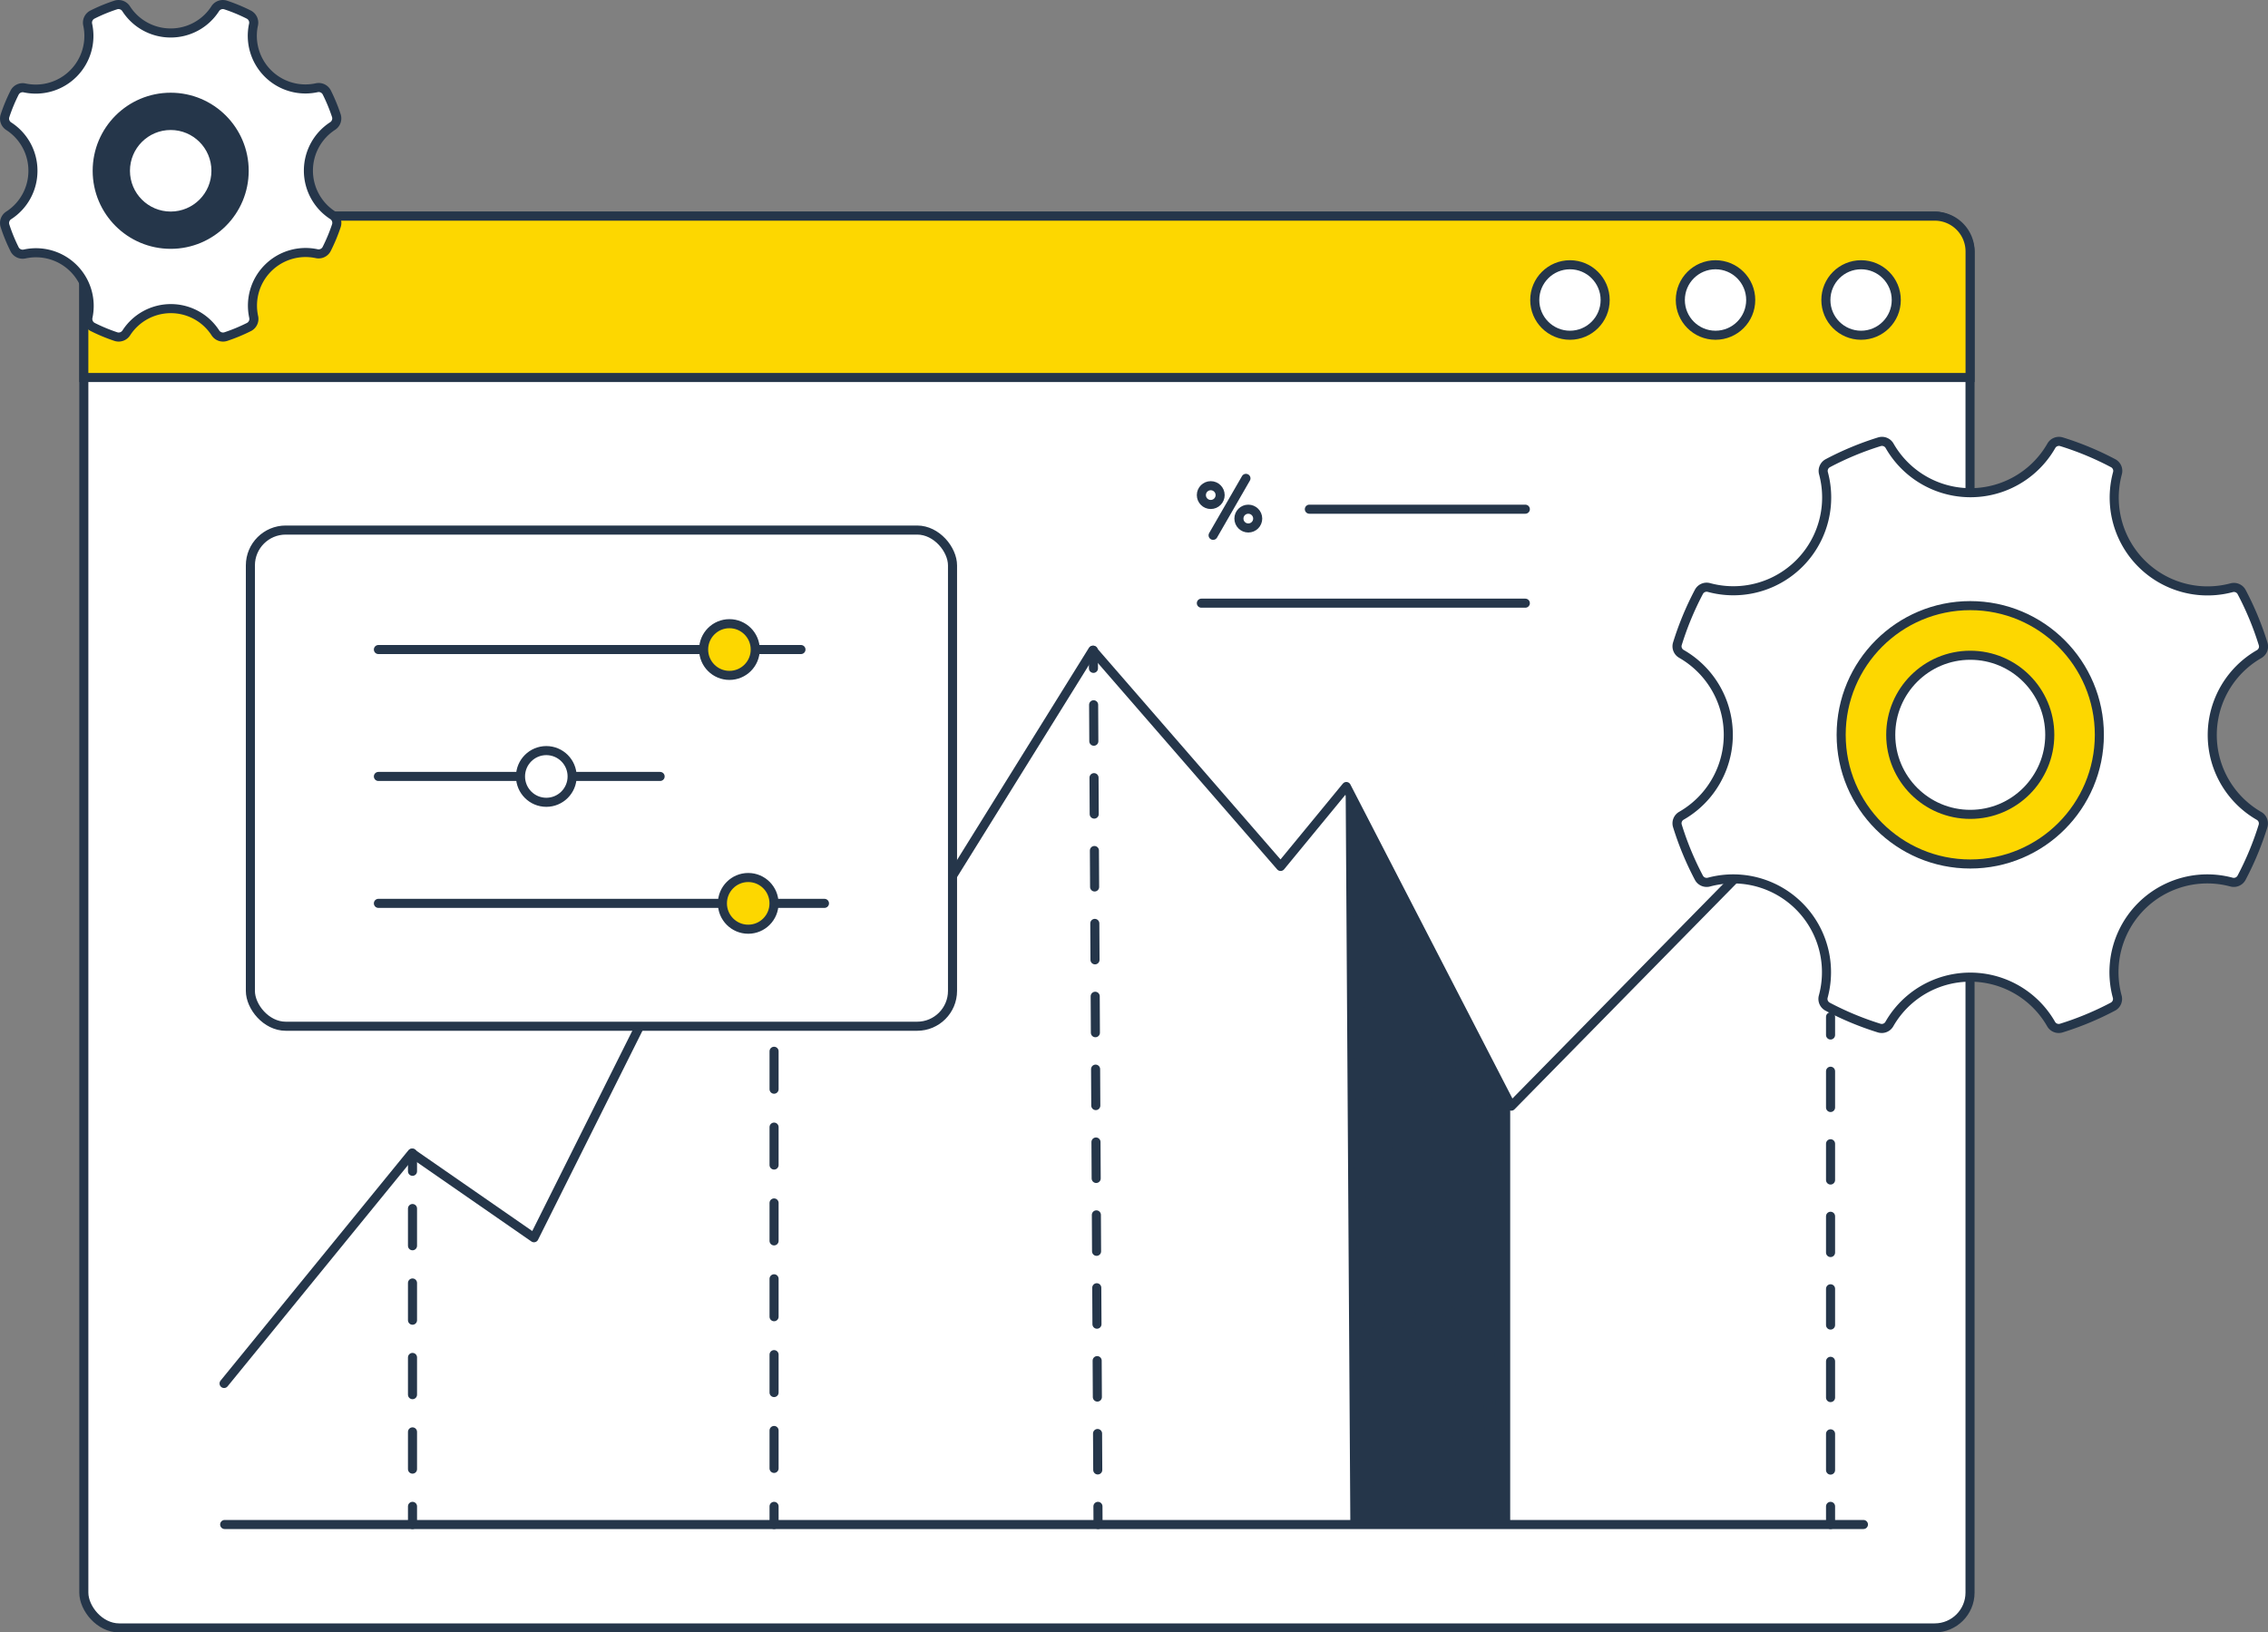 <svg xmlns="http://www.w3.org/2000/svg" viewBox="0 0 500 359.89"><rect x="0" y="0" width="500" height="359.89" fill="#808080" stroke="none"/><title>seo_3</title><g id="Calque_2" data-name="Calque 2"><g id="seo_3"><g id="seo_3-2" data-name="seo_3"><rect x="18.48" y="47.65" width="415.83" height="311.25" rx="7.79" style="fill:#fff;stroke:#25364a;stroke-miterlimit:10;stroke-width:2px"/><polyline points="49.4 305.01 90.81 254.23 117.72 272.88 170.52 167.18 210.15 192.84 240.91 143.35 282.32 191.02 296.81 173.4 333.17 243.87 403.43 172.36" style="fill:none;stroke:#25364a;stroke-linecap:round;stroke-linejoin:round;stroke-width:2px"/><path d="M26.27,47.65H426.53a7.79,7.79,0,0,1,7.79,7.79V83.22a0,0,0,0,1,0,0H18.48a0,0,0,0,1,0,0V55.43A7.79,7.79,0,0,1,26.27,47.65Z" style="fill:#fdd700;stroke:#25364a;stroke-miterlimit:10;stroke-width:2px"/><ellipse cx="410.29" cy="66.14" rx="7.76" ry="7.77" style="fill:#fff;stroke:#25364a;stroke-miterlimit:10;stroke-width:2px"/><ellipse cx="378.2" cy="66.14" rx="7.76" ry="7.77" style="fill:#fff;stroke:#25364a;stroke-miterlimit:10;stroke-width:2px"/><ellipse cx="346.11" cy="66.14" rx="7.76" ry="7.77" style="fill:#fff;stroke:#25364a;stroke-miterlimit:10;stroke-width:2px"/><path d="M498.91,182.08a66.72,66.72,0,0,1-4.72,11.4,1.94,1.94,0,0,1-2.21,1,20.57,20.57,0,0,0-25.22,25.24,1.92,1.92,0,0,1-.95,2.21,66.33,66.33,0,0,1-11.39,4.73,1.93,1.93,0,0,1-2.24-.9,20.54,20.54,0,0,0-35.65,0,1.93,1.93,0,0,1-2.24.9,66.66,66.66,0,0,1-11.39-4.73,1.94,1.94,0,0,1-.95-2.21,20.57,20.57,0,0,0-25.22-25.24,1.94,1.94,0,0,1-2.21-1,66.72,66.72,0,0,1-4.72-11.4,1.92,1.92,0,0,1,.89-2.24,20.57,20.57,0,0,0,0-35.68,1.92,1.92,0,0,1-.89-2.24,66.72,66.72,0,0,1,4.72-11.4,1.93,1.93,0,0,1,2.21-1A20.57,20.57,0,0,0,402,104.33a1.94,1.94,0,0,1,.95-2.21,66.66,66.66,0,0,1,11.39-4.73,1.93,1.93,0,0,1,2.24.9,20.54,20.54,0,0,0,35.65,0,1.93,1.93,0,0,1,2.24-.9,66.33,66.33,0,0,1,11.39,4.73,1.92,1.92,0,0,1,.95,2.21A20.57,20.57,0,0,0,492,129.57a1.93,1.93,0,0,1,2.21,1,66.72,66.72,0,0,1,4.72,11.4,1.92,1.92,0,0,1-.89,2.24,20.57,20.57,0,0,0,0,35.68A1.92,1.92,0,0,1,498.91,182.08Z" style="fill:#fff;stroke:#25364a;stroke-miterlimit:10;stroke-width:2px"/><ellipse cx="434.36" cy="162" rx="28.46" ry="28.48" style="fill:#fdd700;stroke:#25364a;stroke-miterlimit:10;stroke-width:2px"/><ellipse cx="434.36" cy="162" rx="17.53" ry="17.54" style="fill:#fff;stroke:#25364a;stroke-miterlimit:10;stroke-width:2px"/><path d="M74.15,49.78A38.19,38.19,0,0,1,72,54.93a2,2,0,0,1-2.18,1A11.71,11.71,0,0,0,55.93,69.89a2,2,0,0,1-1,2.18,38.23,38.23,0,0,1-5.15,2.14,2,2,0,0,1-2.3-.83,11.69,11.69,0,0,0-19.63,0,2,2,0,0,1-2.3.83,38.23,38.23,0,0,1-5.15-2.14,2,2,0,0,1-1-2.18A11.72,11.72,0,0,0,5.41,56a2,2,0,0,1-2.17-1A37,37,0,0,1,1.1,49.78a2,2,0,0,1,.83-2.3,11.67,11.67,0,0,0,5.33-9.83,11.66,11.66,0,0,0-5.33-9.82,2,2,0,0,1-.83-2.3,37,37,0,0,1,2.14-5.15,2,2,0,0,1,2.17-1A11.72,11.72,0,0,0,19.33,5.42a2,2,0,0,1,1-2.18A37,37,0,0,1,25.51,1.1a2,2,0,0,1,2.3.83,11.66,11.66,0,0,0,9.82,5.34,11.64,11.64,0,0,0,9.81-5.34,2,2,0,0,1,2.3-.83,37,37,0,0,1,5.15,2.14,2,2,0,0,1,1,2.18A11.71,11.71,0,0,0,69.84,19.34a2,2,0,0,1,2.18,1,38.19,38.19,0,0,1,2.13,5.15,2,2,0,0,1-.83,2.3,11.72,11.72,0,0,0,0,19.65A2,2,0,0,1,74.15,49.78Z" style="fill:#fff;stroke:#25364a;stroke-miterlimit:10;stroke-width:2px"/><ellipse cx="37.63" cy="37.65" rx="16.2" ry="16.21" style="fill:#25364a;stroke:#25364a;stroke-miterlimit:10;stroke-width:2px"/><ellipse cx="37.63" cy="37.65" rx="9.98" ry="9.99" style="fill:#fff;stroke:#25364a;stroke-miterlimit:10;stroke-width:2px"/><line x1="49.53" y1="336.1" x2="410.81" y2="336.1" style="fill:none;stroke:#25364a;stroke-linecap:round;stroke-miterlimit:10;stroke-width:2px"/><line x1="90.94" y1="254.23" x2="90.94" y2="258.23" style="fill:none;stroke:#25364a;stroke-linecap:round;stroke-miterlimit:10;stroke-width:2px"/><line x1="90.94" y1="266.44" x2="90.94" y2="327.99" style="fill:none;stroke:#25364a;stroke-linecap:round;stroke-miterlimit:10;stroke-width:2px;stroke-dasharray:8.207,8.207"/><line x1="90.94" y1="332.1" x2="90.94" y2="336.1" style="fill:none;stroke:#25364a;stroke-linecap:round;stroke-miterlimit:10;stroke-width:2px"/><line x1="170.65" y1="169.25" x2="170.65" y2="173.25" style="fill:none;stroke:#25364a;stroke-linecap:round;stroke-miterlimit:10;stroke-width:2px"/><line x1="170.65" y1="181.61" x2="170.65" y2="327.92" style="fill:none;stroke:#25364a;stroke-linecap:round;stroke-miterlimit:10;stroke-width:2px;stroke-dasharray:8.36,8.36"/><line x1="170.65" y1="332.1" x2="170.65" y2="336.1" style="fill:none;stroke:#25364a;stroke-linecap:round;stroke-miterlimit:10;stroke-width:2px"/><line x1="241.04" y1="143.35" x2="241.06" y2="147.35" style="fill:none;stroke:#25364a;stroke-linecap:round;stroke-miterlimit:10;stroke-width:2px"/><line x1="241.1" y1="155.38" x2="242.03" y2="328.08" style="fill:none;stroke:#25364a;stroke-linecap:round;stroke-miterlimit:10;stroke-width:2px;stroke-dasharray:8.033,8.033"/><line x1="242.05" y1="332.1" x2="242.07" y2="336.1" style="fill:none;stroke:#25364a;stroke-linecap:round;stroke-miterlimit:10;stroke-width:2px"/><line x1="403.56" y1="224.18" x2="403.56" y2="228.18" style="fill:none;stroke:#25364a;stroke-linecap:round;stroke-miterlimit:10;stroke-width:2px"/><line x1="403.56" y1="236.17" x2="403.56" y2="328.1" style="fill:none;stroke:#25364a;stroke-linecap:round;stroke-miterlimit:10;stroke-width:2px;stroke-dasharray:7.994,7.994"/><line x1="403.56" y1="332.1" x2="403.56" y2="336.1" style="fill:none;stroke:#25364a;stroke-linecap:round;stroke-miterlimit:10;stroke-width:2px"/><line x1="297.04" y1="174.35" x2="298.07" y2="336.1" style="fill:none;stroke:#25364a;stroke-linecap:round;stroke-miterlimit:10;stroke-width:0.75px"/><line x1="297.39" y1="175.02" x2="298.42" y2="336.1" style="fill:none;stroke:#25364a;stroke-linecap:round;stroke-miterlimit:10;stroke-width:0.75px"/><line x1="297.74" y1="175.69" x2="298.76" y2="336.1" style="fill:none;stroke:#25364a;stroke-linecap:round;stroke-miterlimit:10;stroke-width:0.75px"/><line x1="298.09" y1="176.36" x2="299.1" y2="336.1" style="fill:none;stroke:#25364a;stroke-linecap:round;stroke-miterlimit:10;stroke-width:0.75px"/><line x1="298.45" y1="177.03" x2="299.44" y2="336.1" style="fill:none;stroke:#25364a;stroke-linecap:round;stroke-miterlimit:10;stroke-width:0.75px"/><line x1="298.8" y1="177.7" x2="299.78" y2="336.1" style="fill:none;stroke:#25364a;stroke-linecap:round;stroke-miterlimit:10;stroke-width:0.75px"/><line x1="299.15" y1="178.38" x2="300.12" y2="336.1" style="fill:none;stroke:#25364a;stroke-linecap:round;stroke-miterlimit:10;stroke-width:0.75px"/><line x1="299.5" y1="179.05" x2="300.46" y2="336.1" style="fill:none;stroke:#25364a;stroke-linecap:round;stroke-miterlimit:10;stroke-width:0.75px"/><line x1="299.85" y1="179.72" x2="300.81" y2="336.1" style="fill:none;stroke:#25364a;stroke-linecap:round;stroke-miterlimit:10;stroke-width:0.75px"/><line x1="300.2" y1="180.39" x2="301.15" y2="336.1" style="fill:none;stroke:#25364a;stroke-linecap:round;stroke-miterlimit:10;stroke-width:0.75px"/><line x1="300.56" y1="181.06" x2="301.49" y2="336.1" style="fill:none;stroke:#25364a;stroke-linecap:round;stroke-miterlimit:10;stroke-width:0.75px"/><line x1="300.91" y1="181.73" x2="301.83" y2="336.1" style="fill:none;stroke:#25364a;stroke-linecap:round;stroke-miterlimit:10;stroke-width:0.75px"/><line x1="301.26" y1="182.41" x2="302.17" y2="336.1" style="fill:none;stroke:#25364a;stroke-linecap:round;stroke-miterlimit:10;stroke-width:0.75px"/><line x1="301.61" y1="183.08" x2="302.51" y2="336.1" style="fill:none;stroke:#25364a;stroke-linecap:round;stroke-miterlimit:10;stroke-width:0.75px"/><line x1="301.96" y1="183.75" x2="302.85" y2="336.1" style="fill:none;stroke:#25364a;stroke-linecap:round;stroke-miterlimit:10;stroke-width:0.75px"/><line x1="302.31" y1="184.42" x2="303.2" y2="336.1" style="fill:none;stroke:#25364a;stroke-linecap:round;stroke-miterlimit:10;stroke-width:0.75px"/><line x1="302.67" y1="185.09" x2="303.54" y2="336.1" style="fill:none;stroke:#25364a;stroke-linecap:round;stroke-miterlimit:10;stroke-width:0.75px"/><line x1="303.02" y1="185.76" x2="303.88" y2="336.1" style="fill:none;stroke:#25364a;stroke-linecap:round;stroke-miterlimit:10;stroke-width:0.75px"/><line x1="303.37" y1="186.44" x2="304.22" y2="336.1" style="fill:none;stroke:#25364a;stroke-linecap:round;stroke-miterlimit:10;stroke-width:0.75px"/><line x1="303.72" y1="187.11" x2="304.56" y2="336.1" style="fill:none;stroke:#25364a;stroke-linecap:round;stroke-miterlimit:10;stroke-width:0.75px"/><line x1="304.07" y1="187.78" x2="304.9" y2="336.1" style="fill:none;stroke:#25364a;stroke-linecap:round;stroke-miterlimit:10;stroke-width:0.75px"/><line x1="304.42" y1="188.45" x2="305.24" y2="336.1" style="fill:none;stroke:#25364a;stroke-linecap:round;stroke-miterlimit:10;stroke-width:0.75px"/><line x1="304.78" y1="189.12" x2="305.59" y2="336.1" style="fill:none;stroke:#25364a;stroke-linecap:round;stroke-miterlimit:10;stroke-width:0.75px"/><line x1="305.13" y1="189.79" x2="305.93" y2="336.1" style="fill:none;stroke:#25364a;stroke-linecap:round;stroke-miterlimit:10;stroke-width:0.75px"/><line x1="305.48" y1="190.46" x2="306.27" y2="336.1" style="fill:none;stroke:#25364a;stroke-linecap:round;stroke-miterlimit:10;stroke-width:0.75px"/><line x1="305.83" y1="191.14" x2="306.61" y2="336.1" style="fill:none;stroke:#25364a;stroke-linecap:round;stroke-miterlimit:10;stroke-width:0.75px"/><line x1="306.18" y1="191.81" x2="306.95" y2="336.1" style="fill:none;stroke:#25364a;stroke-linecap:round;stroke-miterlimit:10;stroke-width:0.75px"/><line x1="306.53" y1="192.48" x2="307.29" y2="336.1" style="fill:none;stroke:#25364a;stroke-linecap:round;stroke-miterlimit:10;stroke-width:0.75px"/><line x1="306.89" y1="193.15" x2="307.63" y2="336.1" style="fill:none;stroke:#25364a;stroke-linecap:round;stroke-miterlimit:10;stroke-width:0.75px"/><line x1="307.24" y1="193.82" x2="307.98" y2="336.1" style="fill:none;stroke:#25364a;stroke-linecap:round;stroke-miterlimit:10;stroke-width:0.75px"/><line x1="307.59" y1="194.49" x2="308.32" y2="336.1" style="fill:none;stroke:#25364a;stroke-linecap:round;stroke-miterlimit:10;stroke-width:0.75px"/><line x1="307.94" y1="195.17" x2="308.66" y2="336.1" style="fill:none;stroke:#25364a;stroke-linecap:round;stroke-miterlimit:10;stroke-width:0.75px"/><line x1="308.29" y1="195.84" x2="309" y2="336.1" style="fill:none;stroke:#25364a;stroke-linecap:round;stroke-miterlimit:10;stroke-width:0.75px"/><line x1="308.64" y1="196.51" x2="309.34" y2="336.1" style="fill:none;stroke:#25364a;stroke-linecap:round;stroke-miterlimit:10;stroke-width:0.75px"/><line x1="309" y1="197.18" x2="309.68" y2="336.1" style="fill:none;stroke:#25364a;stroke-linecap:round;stroke-miterlimit:10;stroke-width:0.75px"/><line x1="309.35" y1="197.85" x2="310.02" y2="336.1" style="fill:none;stroke:#25364a;stroke-linecap:round;stroke-miterlimit:10;stroke-width:0.75px"/><line x1="309.7" y1="198.52" x2="310.37" y2="336.1" style="fill:none;stroke:#25364a;stroke-linecap:round;stroke-miterlimit:10;stroke-width:0.75px"/><line x1="310.05" y1="199.2" x2="310.71" y2="336.1" style="fill:none;stroke:#25364a;stroke-linecap:round;stroke-miterlimit:10;stroke-width:0.75px"/><line x1="310.4" y1="199.87" x2="311.05" y2="336.1" style="fill:none;stroke:#25364a;stroke-linecap:round;stroke-miterlimit:10;stroke-width:0.75px"/><line x1="310.76" y1="200.54" x2="311.39" y2="336.1" style="fill:none;stroke:#25364a;stroke-linecap:round;stroke-miterlimit:10;stroke-width:0.75px"/><line x1="311.11" y1="201.21" x2="311.73" y2="336.1" style="fill:none;stroke:#25364a;stroke-linecap:round;stroke-miterlimit:10;stroke-width:0.75px"/><line x1="311.46" y1="201.88" x2="312.07" y2="336.1" style="fill:none;stroke:#25364a;stroke-linecap:round;stroke-miterlimit:10;stroke-width:0.75px"/><line x1="311.81" y1="202.55" x2="312.41" y2="336.1" style="fill:none;stroke:#25364a;stroke-linecap:round;stroke-miterlimit:10;stroke-width:0.75px"/><line x1="312.16" y1="203.22" x2="312.76" y2="336.1" style="fill:none;stroke:#25364a;stroke-linecap:round;stroke-miterlimit:10;stroke-width:0.75px"/><line x1="312.51" y1="203.9" x2="313.1" y2="336.1" style="fill:none;stroke:#25364a;stroke-linecap:round;stroke-miterlimit:10;stroke-width:0.75px"/><line x1="312.87" y1="204.57" x2="313.44" y2="336.1" style="fill:none;stroke:#25364a;stroke-linecap:round;stroke-miterlimit:10;stroke-width:0.75px"/><line x1="313.22" y1="205.24" x2="313.78" y2="336.1" style="fill:none;stroke:#25364a;stroke-linecap:round;stroke-miterlimit:10;stroke-width:0.75px"/><line x1="313.57" y1="205.91" x2="314.12" y2="336.1" style="fill:none;stroke:#25364a;stroke-linecap:round;stroke-miterlimit:10;stroke-width:0.75px"/><line x1="313.92" y1="206.58" x2="314.46" y2="336.1" style="fill:none;stroke:#25364a;stroke-linecap:round;stroke-miterlimit:10;stroke-width:0.75px"/><line x1="314.27" y1="207.25" x2="314.8" y2="336.1" style="fill:none;stroke:#25364a;stroke-linecap:round;stroke-miterlimit:10;stroke-width:0.75px"/><line x1="314.62" y1="207.93" x2="315.15" y2="336.1" style="fill:none;stroke:#25364a;stroke-linecap:round;stroke-miterlimit:10;stroke-width:0.75px"/><line x1="314.98" y1="208.6" x2="315.49" y2="336.1" style="fill:none;stroke:#25364a;stroke-linecap:round;stroke-miterlimit:10;stroke-width:0.75px"/><line x1="315.33" y1="209.27" x2="315.83" y2="336.1" style="fill:none;stroke:#25364a;stroke-linecap:round;stroke-miterlimit:10;stroke-width:0.75px"/><line x1="315.68" y1="209.94" x2="316.17" y2="336.1" style="fill:none;stroke:#25364a;stroke-linecap:round;stroke-miterlimit:10;stroke-width:0.75px"/><line x1="316.03" y1="210.61" x2="316.51" y2="336.1" style="fill:none;stroke:#25364a;stroke-linecap:round;stroke-miterlimit:10;stroke-width:0.75px"/><line x1="316.38" y1="211.28" x2="316.85" y2="336.1" style="fill:none;stroke:#25364a;stroke-linecap:round;stroke-miterlimit:10;stroke-width:0.75px"/><line x1="316.73" y1="211.96" x2="317.2" y2="336.1" style="fill:none;stroke:#25364a;stroke-linecap:round;stroke-miterlimit:10;stroke-width:0.75px"/><line x1="317.09" y1="212.63" x2="317.54" y2="336.1" style="fill:none;stroke:#25364a;stroke-linecap:round;stroke-miterlimit:10;stroke-width:0.75px"/><line x1="317.44" y1="213.3" x2="317.88" y2="336.1" style="fill:none;stroke:#25364a;stroke-linecap:round;stroke-miterlimit:10;stroke-width:0.75px"/><line x1="317.79" y1="213.97" x2="318.22" y2="336.1" style="fill:none;stroke:#25364a;stroke-linecap:round;stroke-miterlimit:10;stroke-width:0.75px"/><line x1="318.14" y1="214.64" x2="318.56" y2="336.1" style="fill:none;stroke:#25364a;stroke-linecap:round;stroke-miterlimit:10;stroke-width:0.75px"/><line x1="318.49" y1="215.31" x2="318.9" y2="336.1" style="fill:none;stroke:#25364a;stroke-linecap:round;stroke-miterlimit:10;stroke-width:0.75px"/><line x1="318.84" y1="215.99" x2="319.24" y2="336.1" style="fill:none;stroke:#25364a;stroke-linecap:round;stroke-miterlimit:10;stroke-width:0.75px"/><line x1="319.2" y1="216.66" x2="319.59" y2="336.1" style="fill:none;stroke:#25364a;stroke-linecap:round;stroke-miterlimit:10;stroke-width:0.75px"/><line x1="319.55" y1="217.33" x2="319.93" y2="336.1" style="fill:none;stroke:#25364a;stroke-linecap:round;stroke-miterlimit:10;stroke-width:0.75px"/><line x1="319.9" y1="218" x2="320.27" y2="336.1" style="fill:none;stroke:#25364a;stroke-linecap:round;stroke-miterlimit:10;stroke-width:0.75px"/><line x1="320.25" y1="218.67" x2="320.61" y2="336.1" style="fill:none;stroke:#25364a;stroke-linecap:round;stroke-miterlimit:10;stroke-width:0.75px"/><line x1="320.6" y1="219.34" x2="320.95" y2="336.1" style="fill:none;stroke:#25364a;stroke-linecap:round;stroke-miterlimit:10;stroke-width:0.75px"/><line x1="320.95" y1="220.01" x2="321.29" y2="336.1" style="fill:none;stroke:#25364a;stroke-linecap:round;stroke-miterlimit:10;stroke-width:0.75px"/><line x1="321.31" y1="220.69" x2="321.63" y2="336.1" style="fill:none;stroke:#25364a;stroke-linecap:round;stroke-miterlimit:10;stroke-width:0.75px"/><line x1="321.66" y1="221.36" x2="321.98" y2="336.1" style="fill:none;stroke:#25364a;stroke-linecap:round;stroke-miterlimit:10;stroke-width:0.75px"/><line x1="322.01" y1="222.03" x2="322.32" y2="336.1" style="fill:none;stroke:#25364a;stroke-linecap:round;stroke-miterlimit:10;stroke-width:0.75px"/><line x1="322.36" y1="222.7" x2="322.66" y2="336.1" style="fill:none;stroke:#25364a;stroke-linecap:round;stroke-miterlimit:10;stroke-width:0.75px"/><line x1="322.71" y1="223.37" x2="323" y2="336.1" style="fill:none;stroke:#25364a;stroke-linecap:round;stroke-miterlimit:10;stroke-width:0.75px"/><line x1="323.06" y1="224.04" x2="323.34" y2="336.1" style="fill:none;stroke:#25364a;stroke-linecap:round;stroke-miterlimit:10;stroke-width:0.75px"/><line x1="323.42" y1="224.72" x2="323.68" y2="336.1" style="fill:none;stroke:#25364a;stroke-linecap:round;stroke-miterlimit:10;stroke-width:0.75px"/><line x1="323.77" y1="225.39" x2="324.02" y2="336.1" style="fill:none;stroke:#25364a;stroke-linecap:round;stroke-miterlimit:10;stroke-width:0.75px"/><line x1="324.12" y1="226.06" x2="324.37" y2="336.1" style="fill:none;stroke:#25364a;stroke-linecap:round;stroke-miterlimit:10;stroke-width:0.75px"/><line x1="324.47" y1="226.73" x2="324.71" y2="336.1" style="fill:none;stroke:#25364a;stroke-linecap:round;stroke-miterlimit:10;stroke-width:0.75px"/><line x1="324.82" y1="227.4" x2="325.05" y2="336.1" style="fill:none;stroke:#25364a;stroke-linecap:round;stroke-miterlimit:10;stroke-width:0.75px"/><line x1="325.17" y1="228.07" x2="325.39" y2="336.1" style="fill:none;stroke:#25364a;stroke-linecap:round;stroke-miterlimit:10;stroke-width:0.75px"/><line x1="325.53" y1="228.75" x2="325.73" y2="336.1" style="fill:none;stroke:#25364a;stroke-linecap:round;stroke-miterlimit:10;stroke-width:0.75px"/><line x1="325.88" y1="229.42" x2="326.07" y2="336.1" style="fill:none;stroke:#25364a;stroke-linecap:round;stroke-miterlimit:10;stroke-width:0.75px"/><line x1="326.23" y1="230.09" x2="326.41" y2="336.1" style="fill:none;stroke:#25364a;stroke-linecap:round;stroke-miterlimit:10;stroke-width:0.75px"/><line x1="326.58" y1="230.76" x2="326.76" y2="336.1" style="fill:none;stroke:#25364a;stroke-linecap:round;stroke-miterlimit:10;stroke-width:0.75px"/><line x1="326.93" y1="231.43" x2="327.1" y2="336.1" style="fill:none;stroke:#25364a;stroke-linecap:round;stroke-miterlimit:10;stroke-width:0.75px"/><line x1="327.28" y1="232.1" x2="327.44" y2="336.1" style="fill:none;stroke:#25364a;stroke-linecap:round;stroke-miterlimit:10;stroke-width:0.75px"/><line x1="327.64" y1="232.78" x2="327.78" y2="336.1" style="fill:none;stroke:#25364a;stroke-linecap:round;stroke-miterlimit:10;stroke-width:0.75px"/><line x1="327.99" y1="233.45" x2="328.12" y2="336.1" style="fill:none;stroke:#25364a;stroke-linecap:round;stroke-miterlimit:10;stroke-width:0.75px"/><line x1="328.34" y1="234.12" x2="328.46" y2="336.1" style="fill:none;stroke:#25364a;stroke-linecap:round;stroke-miterlimit:10;stroke-width:0.75px"/><line x1="328.69" y1="234.79" x2="328.8" y2="336.1" style="fill:none;stroke:#25364a;stroke-linecap:round;stroke-miterlimit:10;stroke-width:0.75px"/><line x1="329.04" y1="235.46" x2="329.15" y2="336.1" style="fill:none;stroke:#25364a;stroke-linecap:round;stroke-miterlimit:10;stroke-width:0.75px"/><line x1="329.39" y1="236.13" x2="329.49" y2="336.1" style="fill:none;stroke:#25364a;stroke-linecap:round;stroke-miterlimit:10;stroke-width:0.75px"/><line x1="329.75" y1="236.8" x2="329.83" y2="336.1" style="fill:none;stroke:#25364a;stroke-linecap:round;stroke-miterlimit:10;stroke-width:0.75px"/><line x1="330.1" y1="237.48" x2="330.17" y2="336.1" style="fill:none;stroke:#25364a;stroke-linecap:round;stroke-miterlimit:10;stroke-width:0.75px"/><line x1="330.45" y1="238.15" x2="330.51" y2="336.1" style="fill:none;stroke:#25364a;stroke-linecap:round;stroke-miterlimit:10;stroke-width:0.75px"/><line x1="330.8" y1="238.82" x2="330.85" y2="336.1" style="fill:none;stroke:#25364a;stroke-linecap:round;stroke-miterlimit:10;stroke-width:0.75px"/><line x1="331.15" y1="239.49" x2="331.19" y2="336.1" style="fill:none;stroke:#25364a;stroke-linecap:round;stroke-miterlimit:10;stroke-width:0.75px"/><line x1="331.51" y1="240.16" x2="331.54" y2="336.1" style="fill:none;stroke:#25364a;stroke-linecap:round;stroke-miterlimit:10;stroke-width:0.75px"/><line x1="331.86" y1="240.83" x2="331.88" y2="336.1" style="fill:none;stroke:#25364a;stroke-linecap:round;stroke-miterlimit:10;stroke-width:0.75px"/><line x1="332.21" y1="241.51" x2="332.22" y2="336.1" style="fill:none;stroke:#25364a;stroke-linecap:round;stroke-miterlimit:10;stroke-width:0.75px"/><line x1="332.56" y1="242.18" x2="332.56" y2="336.1" style="fill:none;stroke:#25364a;stroke-linecap:round;stroke-miterlimit:10;stroke-width:0.75px"/><rect x="55.2" y="116.86" width="154.79" height="109.39" rx="7.79" style="fill:#fff;stroke:#25364a;stroke-miterlimit:10;stroke-width:2px"/><line x1="83.42" y1="143.2" x2="176.58" y2="143.2" style="fill:none;stroke:#25364a;stroke-linecap:round;stroke-miterlimit:10;stroke-width:2px"/><line x1="83.42" y1="171.18" x2="145.53" y2="171.18" style="fill:none;stroke:#25364a;stroke-linecap:round;stroke-miterlimit:10;stroke-width:2px"/><line x1="83.42" y1="199.16" x2="181.76" y2="199.16" style="fill:none;stroke:#25364a;stroke-linecap:round;stroke-miterlimit:10;stroke-width:2px"/><ellipse cx="160.81" cy="143.2" rx="5.69" ry="5.7" style="fill:#fdd700;stroke:#25364a;stroke-miterlimit:10;stroke-width:2px"/><ellipse cx="164.95" cy="199.16" rx="5.69" ry="5.7" style="fill:#fdd700;stroke:#25364a;stroke-miterlimit:10;stroke-width:2px"/><ellipse cx="120.44" cy="171.18" rx="5.69" ry="5.7" style="fill:#fff;stroke:#25364a;stroke-miterlimit:10;stroke-width:2px"/><line x1="274.68" y1="105.46" x2="267.44" y2="118.02" style="fill:none;stroke:#25364a;stroke-linecap:round;stroke-miterlimit:10;stroke-width:2px"/><circle cx="266.92" cy="109.15" r="2.07" style="fill:none;stroke:#25364a;stroke-miterlimit:10;stroke-width:2px"/><circle cx="275.2" cy="114.33" r="2.07" style="fill:none;stroke:#25364a;stroke-miterlimit:10;stroke-width:2px"/><line x1="288.66" y1="112.26" x2="336.27" y2="112.26" style="fill:none;stroke:#25364a;stroke-linecap:round;stroke-miterlimit:10;stroke-width:2px"/><line x1="264.85" y1="132.98" x2="336.27" y2="132.98" style="fill:none;stroke:#25364a;stroke-linecap:round;stroke-miterlimit:10;stroke-width:2px"/></g></g></g></svg>